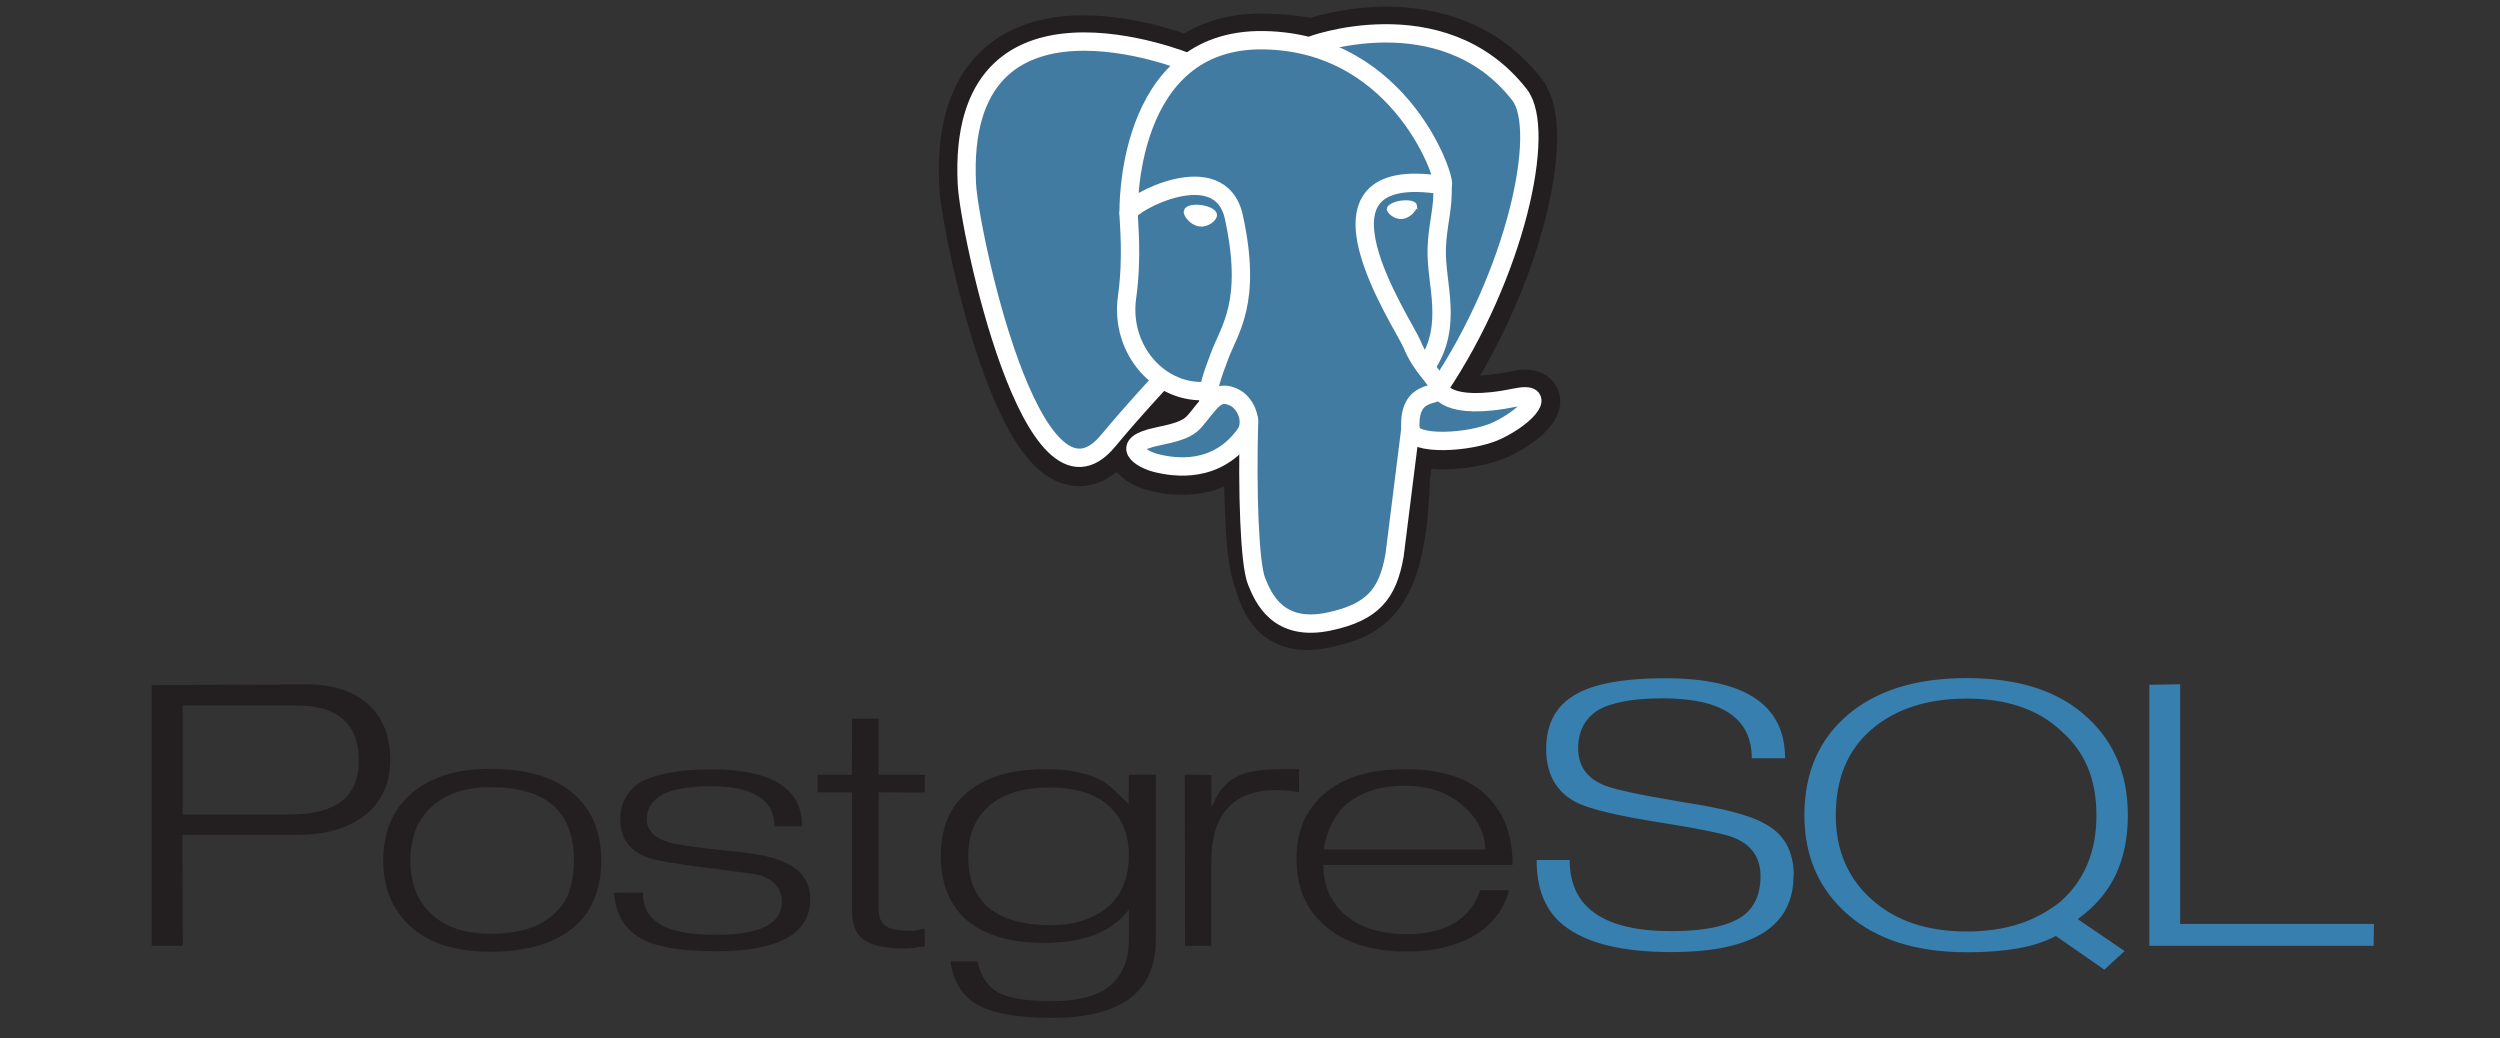 <svg xmlns="http://www.w3.org/2000/svg" width="118" height="49" viewBox="0 0 118 49" fill="none">
  <rect x="0" y="0" width="118" height="49" fill="#333333" stroke="none"/>
  <g clip-path="url(#clip0_14316_47310)">
    <path d="M13.714 38.442H8.625V33.299H13.991C15.955 33.299 16.937 34.181 16.937 35.911C16.937 37.598 15.863 38.443 13.715 38.443M17.373 33.239C16.676 32.612 15.7 32.299 14.445 32.299L7.156 32.338V44.642H8.625L8.611 39.404H14.035C15.395 39.404 16.466 39.09 17.247 38.463C18.027 37.837 18.419 36.965 18.419 35.852C18.419 34.739 18.069 33.867 17.372 33.24L17.373 33.239ZM26.877 42.059C26.737 42.462 26.497 42.822 26.18 43.106C25.521 43.752 24.518 44.072 23.157 44.072C21.938 44.072 21.012 43.759 20.349 43.132C19.686 42.505 19.369 41.666 19.369 40.615C19.369 40.066 19.455 39.581 19.625 39.157C19.787 38.746 20.042 38.379 20.369 38.083C21.043 37.466 21.973 37.156 23.157 37.156C25.79 37.156 27.089 38.309 27.089 40.614C27.089 41.162 27.014 41.642 26.865 42.057M27.131 37.519C26.236 36.699 24.911 36.289 23.156 36.289C21.498 36.289 20.216 36.708 19.313 37.545C18.497 38.304 18.089 39.326 18.089 40.614C18.089 41.892 18.51 42.923 19.352 43.709C19.818 44.132 20.36 44.439 20.978 44.628C21.596 44.817 22.323 44.922 23.156 44.922C24.911 44.922 26.231 44.516 27.154 43.705C27.97 42.965 28.377 41.938 28.377 40.624C28.377 39.302 27.965 38.27 27.139 37.529L27.131 37.519ZM38.246 42.414C38.246 44.079 36.769 44.898 33.816 44.898C32.913 44.898 32.152 44.84 31.534 44.726C30.916 44.612 30.415 44.419 30.029 44.154C29.734 43.953 29.491 43.684 29.319 43.37C29.143 43.054 29.029 42.636 28.978 42.141L30.343 42.128C30.343 42.779 30.584 43.26 31.064 43.568C31.581 43.938 32.495 44.123 33.807 44.123C35.871 44.123 36.904 43.604 36.904 42.564C36.904 41.957 36.557 41.538 35.865 41.31C35.725 41.266 34.89 41.149 33.359 40.96C31.829 40.771 30.877 40.601 30.5 40.451C29.685 40.125 29.277 39.54 29.277 38.694C29.262 38.312 29.357 37.935 29.551 37.606C29.745 37.278 30.029 37.013 30.369 36.843C30.73 36.677 31.178 36.546 31.718 36.453C32.259 36.36 32.884 36.314 33.594 36.314C36.438 36.314 37.859 37.211 37.859 39.003H36.553C36.553 37.743 35.553 37.112 33.554 37.112C32.538 37.112 31.78 37.24 31.28 37.504C30.779 37.769 30.529 38.151 30.529 38.68C30.529 39.174 30.866 39.53 31.541 39.751C31.936 39.865 32.843 39.997 34.263 40.147C35.535 40.262 36.406 40.425 36.88 40.637C37.783 40.99 38.245 41.587 38.245 42.434L38.246 42.414ZM43.644 44.667L43.085 44.745L42.736 44.772C41.841 44.772 41.195 44.642 40.801 44.38C40.406 44.119 40.216 43.663 40.216 43.009V37.396H38.587V36.57H40.206L40.218 33.917H41.471V36.57H43.653V37.409L41.471 37.396V42.859C41.471 43.265 41.569 43.547 41.793 43.701C42.017 43.856 42.392 43.933 42.944 43.933C43.022 43.943 43.109 43.939 43.207 43.924C43.304 43.908 43.448 43.875 43.641 43.824L43.654 44.666L43.644 44.667ZM52.309 42.794C51.961 43.079 51.564 43.299 51.139 43.442C50.7 43.592 50.197 43.667 49.627 43.667C47.007 43.667 45.698 42.589 45.698 40.405C45.698 39.393 46.033 38.6 46.702 38.029C47.371 37.456 48.317 37.17 49.535 37.17C50.761 37.17 51.692 37.458 52.328 38.035C52.964 38.612 53.282 39.384 53.282 40.353C53.282 41.409 52.957 42.214 52.309 42.796M54.534 36.566H53.282L53.268 37.954C52.716 37.391 52.322 37.033 52.084 36.884C51.382 36.497 50.475 36.303 49.362 36.303C47.731 36.303 46.486 36.678 45.628 37.426C44.813 38.112 44.405 39.108 44.405 40.411C44.405 41.053 44.508 41.629 44.714 42.135C44.92 42.641 45.221 43.07 45.616 43.422C46.477 44.144 47.693 44.505 49.264 44.505C51.152 44.505 52.482 43.986 53.282 42.938V44.375C53.282 45.291 52.994 46.001 52.42 46.503C51.845 47.005 50.901 47.257 49.585 47.257C48.349 47.257 47.468 47.086 46.953 46.744C46.558 46.481 46.286 46.025 46.138 45.375H44.856C44.996 46.282 45.377 46.938 46 47.342C46.72 47.809 47.935 48.042 49.645 48.042C52.917 48.042 54.553 46.82 54.553 44.376V36.556L54.534 36.566ZM61.311 37.384C60.963 37.325 60.612 37.294 60.26 37.292C58.2 37.292 57.171 38.426 57.171 40.696V44.642H55.933L55.919 36.567L57.172 36.58V38.02H57.237C57.448 37.452 57.78 37.02 58.236 36.728C58.736 36.435 59.481 36.302 60.471 36.302H61.313V37.383L61.311 37.384ZM62.477 40.093C62.635 39.176 62.99 38.465 63.541 37.962C63.902 37.671 64.309 37.453 64.764 37.306C65.219 37.159 65.733 37.087 66.303 37.087C67.416 37.087 68.325 37.394 69.031 38.008C69.737 38.622 70.098 39.317 70.098 40.094H62.486M70.221 37.603C69.763 37.15 69.203 36.814 68.589 36.623C67.94 36.41 67.181 36.304 66.312 36.304C64.689 36.304 63.43 36.684 62.535 37.441C61.64 38.198 61.193 39.23 61.193 40.536C61.193 41.842 61.622 42.887 62.482 43.644C63.411 44.49 64.722 44.913 66.416 44.913C67.091 44.913 67.716 44.835 68.29 44.683C68.864 44.531 69.366 44.311 69.796 44.031C70.551 43.487 71.028 42.817 71.229 42.017H69.864C69.399 43.389 68.243 44.088 66.393 44.088C65.087 44.088 64.083 43.751 63.371 43.075C62.766 42.488 62.464 41.747 62.464 40.826H71.395C71.395 39.457 71.005 38.382 70.198 37.593L70.221 37.603Z" fill="#231F20"/>
    <path d="M84.653 41.342C84.653 43.739 82.729 44.938 78.881 44.938C76.576 44.938 74.892 44.526 73.831 43.698C72.953 43.019 72.529 41.984 72.529 40.593H74.089C74.089 42.831 75.688 43.95 78.891 43.95C80.426 43.95 81.536 43.721 82.22 43.264C82.799 42.86 83.097 42.226 83.097 41.364C83.097 40.51 82.702 39.911 81.913 39.567C81.464 39.371 80.372 39.149 78.637 38.867C76.453 38.532 75.036 38.198 74.388 37.864C73.45 37.371 72.98 36.535 72.98 35.354C72.98 34.254 73.37 33.434 74.177 32.897C75.035 32.308 76.51 32.013 78.598 32.013C82.371 32.013 84.256 33.272 84.256 35.789H82.684C82.684 33.903 81.283 32.961 78.491 32.961C77.087 32.961 76.06 33.151 75.41 33.529C74.796 33.935 74.489 34.528 74.489 35.314C74.489 36.134 74.884 36.711 75.674 37.046C76.093 37.24 77.331 37.508 79.385 37.853C81.315 38.144 82.617 38.483 83.284 38.872C84.206 39.348 84.666 40.172 84.666 41.344L84.653 41.342ZM97.239 42.567C96.655 43.035 95.99 43.391 95.277 43.616C94.548 43.849 93.732 43.966 92.828 43.966C90.975 43.966 89.493 43.476 88.356 42.467C87.22 41.458 86.65 40.138 86.65 38.476C86.65 36.742 87.214 35.393 88.342 34.425C89.47 33.458 90.974 32.974 92.827 32.974C94.714 32.974 96.198 33.479 97.278 34.492C97.848 34.985 98.269 35.57 98.542 36.221C98.815 36.873 98.952 37.632 98.952 38.477C98.952 40.201 98.38 41.565 97.24 42.568M98.064 43.384C98.871 42.812 99.468 42.11 99.855 41.304C100.242 40.498 100.435 39.541 100.435 38.485C100.435 36.575 99.803 35.043 98.539 33.881C97.864 33.247 97.048 32.776 96.102 32.468C95.156 32.161 94.054 32.006 92.826 32.006C90.44 32.006 88.567 32.587 87.207 33.749C85.847 34.912 85.167 36.487 85.167 38.477C85.167 40.414 85.853 41.976 87.215 43.164C88.577 44.353 90.462 44.947 92.838 44.947C93.768 44.947 94.579 44.884 95.272 44.758C95.965 44.633 96.552 44.438 97.035 44.176L99.324 45.77L100.28 44.889L98.064 43.378V43.384ZM112.035 44.641H101.449V32.322L102.904 32.296V43.61H112.05L112.036 44.639L112.035 44.641Z" fill="#367FAF"/>
    <path d="M66.222 22.404C66.414 20.798 66.356 20.563 67.548 20.823L67.84 20.85C68.757 20.892 69.953 20.703 70.658 20.374C72.172 19.668 73.07 18.489 71.578 18.798C68.171 19.504 67.937 18.346 67.937 18.346C71.535 12.983 73.036 6.176 71.739 4.511C68.2 -0.034 62.071 2.116 61.97 2.172L61.938 2.178C61.265 2.038 60.511 1.952 59.666 1.94C58.126 1.914 56.956 2.345 56.059 3.022C56.059 3.022 45.127 -1.504 45.626 8.713C45.733 10.886 48.727 25.157 52.295 20.847C53.599 19.27 54.859 17.937 54.859 17.937C55.485 18.356 56.224 18.568 57.021 18.492L57.081 18.44C57.063 18.645 57.071 18.851 57.106 19.053C56.186 20.085 56.456 20.268 54.619 20.647C52.76 21.032 53.852 21.718 54.566 21.897C55.431 22.114 57.432 22.422 58.783 20.52L58.729 20.738C59.09 21.028 59.065 22.822 59.116 24.103C59.167 25.384 59.253 26.581 59.513 27.287C59.773 27.992 60.078 29.808 62.496 29.288C64.515 28.853 66.059 28.228 66.199 22.408" fill="#231F20"/>
    <path d="M66.222 22.404C66.414 20.798 66.356 20.563 67.548 20.823L67.84 20.85C68.757 20.892 69.953 20.703 70.658 20.374C72.172 19.668 73.07 18.489 71.578 18.798C68.171 19.504 67.937 18.346 67.937 18.346C71.535 12.983 73.036 6.176 71.739 4.511C68.2 -0.034 62.071 2.116 61.97 2.172L61.938 2.178C61.265 2.038 60.511 1.952 59.666 1.94C58.126 1.914 56.956 2.345 56.059 3.022C56.059 3.022 45.127 -1.504 45.626 8.713C45.733 10.886 48.727 25.157 52.295 20.847C53.599 19.27 54.859 17.937 54.859 17.937C55.485 18.356 56.224 18.568 57.021 18.492L57.081 18.44C57.063 18.645 57.071 18.851 57.106 19.053C56.186 20.085 56.456 20.268 54.619 20.647C52.76 21.032 53.852 21.718 54.566 21.897C55.431 22.114 57.432 22.422 58.783 20.52L58.729 20.738C59.09 21.028 59.065 22.822 59.116 24.103C59.167 25.384 59.253 26.581 59.513 27.287C59.773 27.992 60.078 29.808 62.496 29.288C64.515 28.853 66.059 28.228 66.199 22.408" stroke="#231F20" stroke-width="2.598"/>
    <path d="M71.586 18.797C68.18 19.503 67.946 18.345 67.946 18.345C71.543 12.983 73.045 6.175 71.748 4.509C68.209 -0.036 62.08 2.114 61.979 2.17L61.946 2.176C61.273 2.036 60.519 1.95 59.674 1.938C58.133 1.912 56.963 2.343 56.066 3.02C56.066 3.02 45.135 -1.506 45.634 8.712C45.741 10.886 48.734 25.155 52.303 20.845C53.607 19.268 54.867 17.935 54.867 17.935C55.493 18.354 56.242 18.566 57.028 18.49L57.089 18.438C57.07 18.634 57.079 18.825 57.113 19.051C56.194 20.083 56.464 20.266 54.627 20.645C52.768 21.03 53.86 21.716 54.574 21.895C55.438 22.112 57.44 22.42 58.79 20.519L58.737 20.736C59.098 21.026 59.351 22.622 59.307 24.067C59.263 25.512 59.237 26.506 59.522 27.282C59.806 28.058 60.087 29.803 62.505 29.283C64.523 28.848 65.571 27.721 65.716 25.843C65.819 24.506 66.053 24.704 66.067 23.511L66.254 22.946C66.471 21.134 66.288 20.551 67.531 20.823L67.824 20.85C68.74 20.892 69.938 20.703 70.642 20.374C72.156 19.668 73.054 18.489 71.561 18.798L71.586 18.797Z" fill="#417BA2"/>
    <path d="M58.955 19.837C58.861 23.207 58.978 26.599 59.306 27.424C59.633 28.249 60.336 29.853 62.753 29.332C64.772 28.897 65.507 28.056 65.825 26.198L66.57 20.258M56.069 2.946C56.069 2.946 45.129 -1.546 45.636 8.669C45.734 10.843 48.737 25.113 52.305 20.803C53.61 19.236 54.789 17.991 54.789 17.991M61.968 2.126C61.578 2.246 68.052 -0.248 71.725 4.477C73.022 6.142 71.53 12.95 67.923 18.313" stroke="white" stroke-width="0.866" stroke-linecap="round" stroke-linejoin="round"/>
    <path d="M67.923 18.305C67.923 18.305 68.157 19.464 71.564 18.757C73.056 18.448 72.149 19.626 70.645 20.332C69.403 20.91 66.618 21.06 66.571 20.26C66.454 18.193 68.038 18.822 67.923 18.305ZM67.923 18.305C67.819 17.838 67.112 17.381 66.644 16.241C66.234 15.245 61.037 7.609 68.087 8.743C68.345 8.689 66.248 2.006 59.651 1.898C53.054 1.789 53.272 10.048 53.272 10.048" stroke="white" stroke-width="0.866" stroke-linecap="round" stroke-linejoin="bevel"/>
    <path d="M57.106 19.011C56.187 20.043 56.457 20.226 54.62 20.605C52.761 20.99 53.853 21.675 54.566 21.855C55.431 22.072 57.433 22.38 58.783 20.478C59.195 19.9 58.781 18.976 58.216 18.74C57.943 18.626 57.577 18.485 57.108 19.011H57.106Z" stroke="white" stroke-width="0.866" stroke-linejoin="round"/>
    <path d="M57.047 18.992C56.954 18.385 57.246 17.664 57.557 16.817C58.025 15.55 59.117 14.282 58.242 10.262C57.599 7.266 53.272 9.638 53.27 10.044C53.268 10.451 53.465 12.104 53.197 14.028C52.846 16.54 54.787 18.665 57.022 18.446" stroke="white" stroke-width="0.866" stroke-linecap="round" stroke-linejoin="round"/>
    <path d="M56.017 9.985C55.997 10.124 56.27 10.495 56.624 10.544C56.978 10.593 57.282 10.304 57.301 10.166C57.319 10.028 57.047 9.874 56.692 9.823C56.337 9.772 56.034 9.845 56.016 9.984L56.017 9.985Z" fill="white" stroke="white" stroke-width="0.289"/>
    <path d="M66.813 9.701C66.833 9.841 66.56 10.211 66.206 10.26C65.852 10.309 65.548 10.02 65.528 9.882C65.509 9.744 65.782 9.59 66.137 9.541C66.492 9.492 66.795 9.563 66.814 9.702L66.813 9.701Z" fill="white" stroke="white" stroke-width="0.144"/>
    <path d="M68.084 8.74C68.142 9.828 67.85 10.57 67.814 11.728C67.759 13.413 68.613 15.34 67.326 17.27" stroke="white" stroke-width="0.866" stroke-linecap="round" stroke-linejoin="round"/>
  </g>
  <defs>
    <clipPath id="clip0_14316_47310">
      <rect width="117" height="48" fill="white" transform="translate(0.492 0.309)"/>
    </clipPath>
  </defs>
</svg>